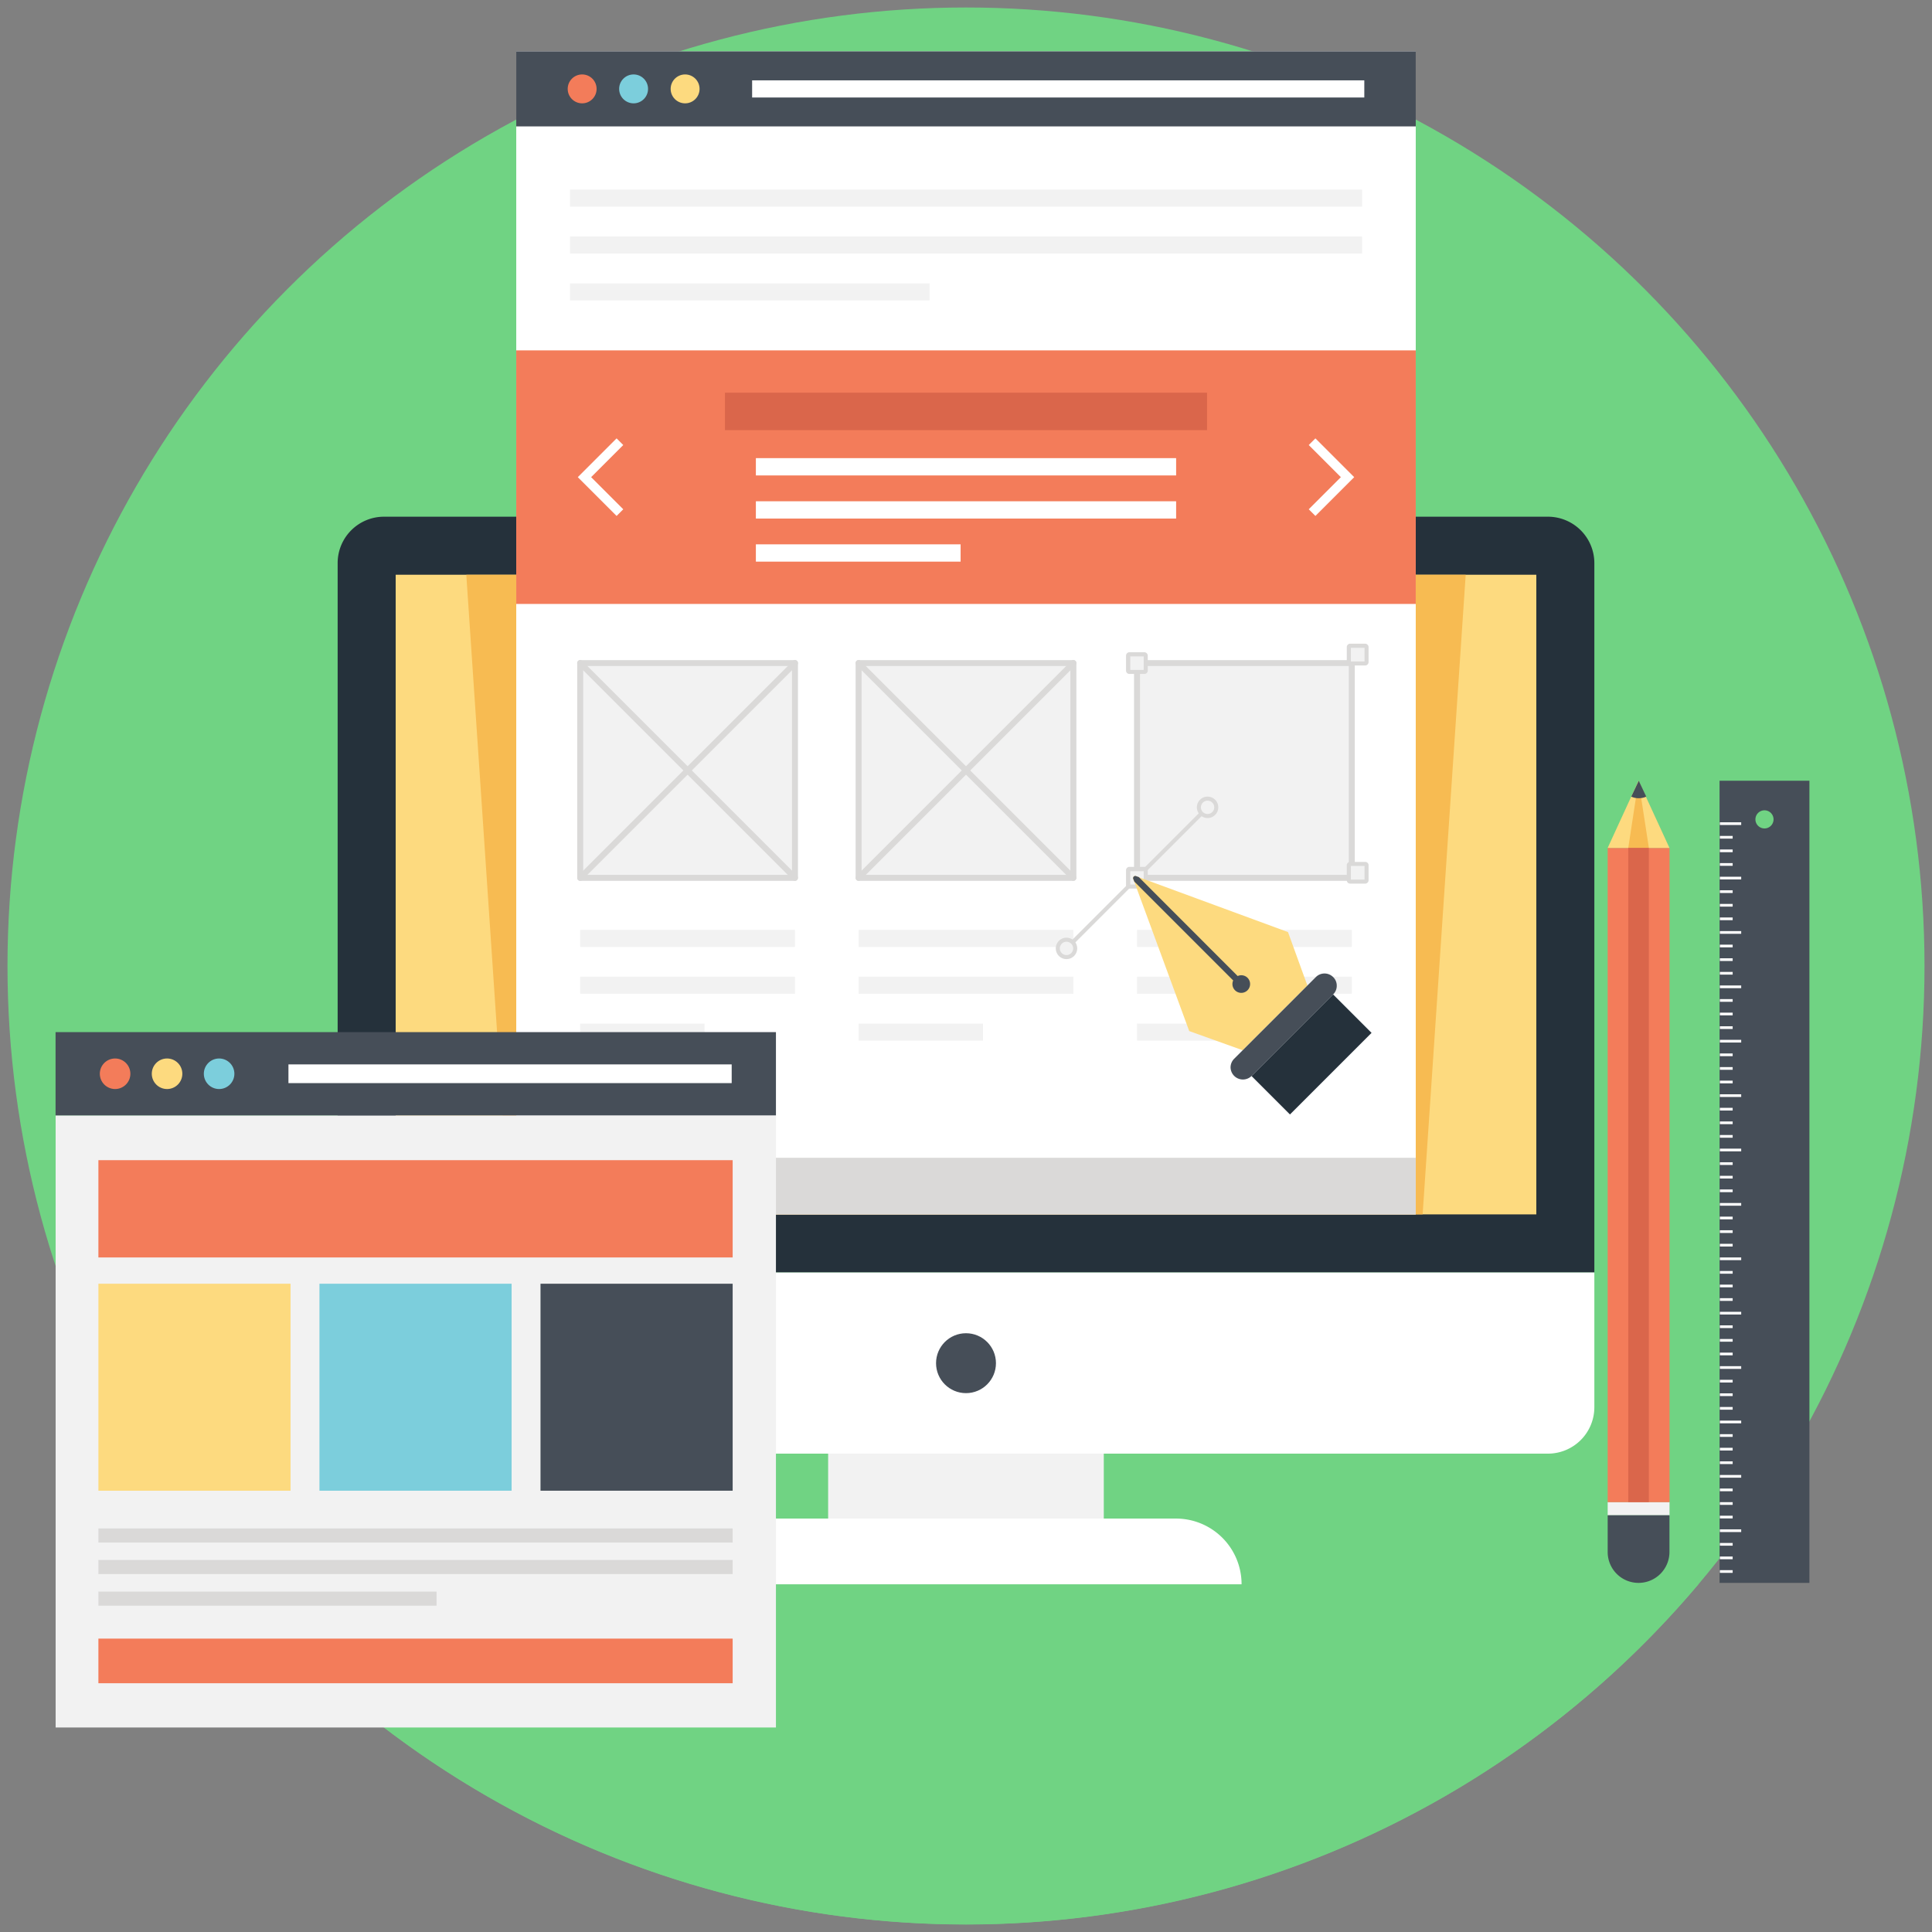<?xml version="1.0" encoding="UTF-8"?> <svg xmlns="http://www.w3.org/2000/svg" id="Layer_1" data-name="Layer 1" viewBox="0 0 258 258"><rect x="0" y="0" width="258" height="258" fill="#808080" stroke="none"/><defs><style>.cls-1{fill:#70d383;}.cls-2{fill:#f2f2f2;}.cls-3{fill:#fff;}.cls-4{fill:#25313b;}.cls-5{fill:#fdda7f;}.cls-6{fill:#f7bb52;}.cls-7{fill:#464e58;}.cls-8{fill:#dad9d8;}.cls-9{fill:#f37c5a;}.cls-10{fill:#da664b;}.cls-11{fill:#7ccedc;}.cls-12{fill:none;}</style></defs><circle class="cls-1" cx="129" cy="129" r="128"></circle><path class="cls-1" d="M31.21,211.57a128,128,0,0,0,195.58,0Z"></path><rect class="cls-2" x="110.59" y="189.14" width="36.81" height="17.95"></rect><path class="cls-3" d="M157,202.79H101a8.78,8.78,0,0,0-8.78,8.78H165.8A8.76,8.76,0,0,0,157,202.79Z"></path><path class="cls-4" d="M212.91,75.19v94.74H45.09V75.19A6.19,6.19,0,0,1,51.28,69H206.71A6.2,6.2,0,0,1,212.91,75.19Z"></path><rect class="cls-5" x="52.84" y="76.75" width="152.32" height="85.42"></rect><polygon class="cls-6" points="62.27 76.75 68.02 162.17 189.98 162.17 195.73 76.75 62.27 76.75"></polygon><path class="cls-3" d="M45.09,169.93v18a6.19,6.19,0,0,0,6.19,6.19H206.71a6.2,6.2,0,0,0,6.2-6.19v-18Z"></path><circle class="cls-7" cx="129" cy="182.04" r="4"></circle><rect class="cls-3" x="68.94" y="6.86" width="120.12" height="155.31"></rect><rect class="cls-8" x="68.94" y="154.61" width="120.12" height="7.56"></rect><rect class="cls-9" x="68.94" y="46.79" width="120.12" height="33.86"></rect><polygon class="cls-3" points="82.34 68.9 77.16 63.72 82.34 58.54 83.23 59.43 78.94 63.72 83.23 68.01 82.34 68.9"></polygon><polygon class="cls-3" points="175.66 58.54 180.84 63.72 175.66 68.9 174.77 68.01 179.06 63.72 174.77 59.43 175.66 58.54"></polygon><rect class="cls-10" x="96.81" y="52.44" width="64.38" height="5"></rect><rect class="cls-3" x="100.94" y="61.18" width="56.12" height="2.31"></rect><rect class="cls-3" x="100.94" y="66.94" width="56.12" height="2.31"></rect><rect class="cls-3" x="100.94" y="72.69" width="27.34" height="2.31"></rect><rect class="cls-7" x="68.94" y="6.86" width="120.12" height="10.02"></rect><circle class="cls-9" cx="77.74" cy="11.87" r="1.93"></circle><circle class="cls-11" cx="84.61" cy="11.87" r="1.93"></circle><circle class="cls-5" cx="91.49" cy="11.87" r="1.93"></circle><rect class="cls-3" x="100.44" y="10.73" width="81.75" height="2.29"></rect><rect class="cls-2" x="76.12" y="25.32" width="105.77" height="2.28"></rect><rect class="cls-2" x="76.12" y="31.58" width="105.77" height="2.28"></rect><rect class="cls-2" x="76.12" y="37.84" width="48.01" height="2.28"></rect><rect class="cls-2" x="77.48" y="88.55" width="28.68" height="28.68"></rect><path class="cls-8" d="M106.16,117.63H77.48a.4.4,0,0,1-.4-.4V88.55a.4.4,0,0,1,.4-.4h28.68a.4.4,0,0,1,.4.4v28.68A.4.4,0,0,1,106.16,117.63Zm-28.28-.8h27.88V88.94H77.88Z"></path><line class="cls-12" x1="77.48" y1="88.55" x2="106.16" y2="117.23"></line><path class="cls-8" d="M106.16,117.63a.39.39,0,0,1-.28-.12L77.2,88.83a.4.4,0,0,1,0-.57.4.4,0,0,1,.56,0l28.68,28.68a.41.41,0,0,1-.28.69Z"></path><line class="cls-12" x1="106.16" y1="88.55" x2="77.48" y2="117.23"></line><path class="cls-8" d="M77.48,117.63a.41.41,0,0,1-.28-.69l28.68-28.68a.4.4,0,0,1,.56,0,.4.4,0,0,1,0,.57L77.76,117.51A.39.39,0,0,1,77.48,117.63Z"></path><rect class="cls-2" x="114.66" y="88.55" width="28.68" height="28.68"></rect><path class="cls-8" d="M143.34,117.63H114.66a.4.4,0,0,1-.4-.4V88.55a.4.4,0,0,1,.4-.4h28.68a.4.4,0,0,1,.4.4v28.68A.4.4,0,0,1,143.34,117.63Zm-28.28-.8h27.88V88.94H115.06Z"></path><line class="cls-12" x1="114.66" y1="88.55" x2="143.34" y2="117.23"></line><path class="cls-8" d="M143.34,117.63a.39.39,0,0,1-.28-.12L114.38,88.83a.4.4,0,0,1,0-.57.4.4,0,0,1,.56,0l28.68,28.68a.41.41,0,0,1-.28.69Z"></path><line class="cls-12" x1="143.34" y1="88.55" x2="114.66" y2="117.23"></line><path class="cls-8" d="M114.66,117.63a.41.41,0,0,1-.28-.69l28.68-28.68a.4.4,0,0,1,.56,0,.4.4,0,0,1,0,.57l-28.68,28.68A.39.39,0,0,1,114.66,117.63Z"></path><rect class="cls-2" x="151.84" y="88.55" width="28.68" height="28.68"></rect><path class="cls-8" d="M180.52,117.63H151.84a.4.4,0,0,1-.4-.4V88.55a.4.4,0,0,1,.4-.4h28.68a.4.4,0,0,1,.4.4v28.68A.4.4,0,0,1,180.52,117.63Zm-28.28-.8h27.88V88.94H152.24Z"></path><rect class="cls-2" x="77.48" y="124.18" width="28.68" height="2.28"></rect><rect class="cls-2" x="77.48" y="130.43" width="28.68" height="2.28"></rect><rect class="cls-2" x="77.48" y="136.69" width="16.61" height="2.28"></rect><rect class="cls-2" x="114.66" y="124.18" width="28.68" height="2.28"></rect><rect class="cls-2" x="114.66" y="130.43" width="28.68" height="2.28"></rect><rect class="cls-2" x="114.66" y="136.69" width="16.61" height="2.28"></rect><rect class="cls-2" x="151.84" y="124.18" width="28.68" height="2.28"></rect><rect class="cls-2" x="151.84" y="130.43" width="28.68" height="2.28"></rect><rect class="cls-2" x="151.84" y="136.69" width="16.61" height="2.28"></rect><path class="cls-2" d="M182.49,115.54v2a.18.18,0,0,1-.19.19h-2a.18.18,0,0,1-.18-.19v-2a.18.18,0,0,1,.18-.18h2A.18.18,0,0,1,182.49,115.54Z"></path><path class="cls-8" d="M182.3,118h-2a.45.45,0,0,1-.45-.46v-2a.43.43,0,0,1,.45-.44h2a.44.44,0,0,1,.46.44v2A.46.46,0,0,1,182.3,118Zm-1.9-.54h1.82v-1.82H180.4Z"></path><path class="cls-2" d="M182.49,86.43v2a.19.19,0,0,1-.19.18h-2a.19.19,0,0,1-.18-.18v-2a.18.18,0,0,1,.18-.19h2A.18.18,0,0,1,182.49,86.43Z"></path><path class="cls-8" d="M182.3,88.87h-2a.45.45,0,0,1-.45-.45v-2a.45.45,0,0,1,.45-.46h2a.47.47,0,0,1,.46.46v2A.46.46,0,0,1,182.3,88.87Zm-1.9-.54h1.82V86.51H180.4Z"></path><path class="cls-2" d="M153,87.57v2a.18.18,0,0,1-.18.17h-2a.18.18,0,0,1-.18-.17v-2a.18.18,0,0,1,.18-.19h2A.19.19,0,0,1,153,87.57Z"></path><path class="cls-8" d="M152.82,90h-2a.45.45,0,0,1-.45-.44v-2a.46.46,0,0,1,.45-.46h2a.46.46,0,0,1,.45.46v2A.45.45,0,0,1,152.82,90Zm-1.88-.54h1.79V87.65h-1.79Z"></path><line class="cls-12" x1="142.42" y1="126.65" x2="161.26" y2="107.81"></line><path class="cls-8" d="M142.23,126.84a.26.26,0,0,1,0-.38l18.84-18.84a.27.27,0,0,1,.38.38l-18.84,18.84A.26.26,0,0,1,142.23,126.84Z"></path><path class="cls-2" d="M153,116.25v2a.18.18,0,0,1-.18.18h-2a.18.18,0,0,1-.18-.18v-2a.17.17,0,0,1,.18-.18h2A.18.18,0,0,1,153,116.25Z"></path><path class="cls-8" d="M152.82,118.66h-2a.45.45,0,0,1-.45-.45v-2a.45.45,0,0,1,.45-.45h2a.45.45,0,0,1,.45.45v2A.45.45,0,0,1,152.82,118.66Zm-1.88-.54h1.79v-1.78h-1.79Z"></path><path class="cls-5" d="M174.59,131.61,172,124.47,151.7,117a.28.28,0,0,0-.37.36l7.48,20.33,7.14,2.56Z"></path><path class="cls-7" d="M166.6,130.58a1.18,1.18,0,1,1-1.92.35l-13.2-13.2-.15-.37a.29.29,0,0,1,.36-.37l.39.14,13.2,13.21A1.18,1.18,0,0,1,166.6,130.58Z"></path><path class="cls-7" d="M178.51,131.63a1.59,1.59,0,0,1-.48,1.16l-10.9,10.9a1.65,1.65,0,0,1-2.8-1.15,1.63,1.63,0,0,1,.49-1.16l10.9-10.9a1.63,1.63,0,0,1,2.31,0A1.57,1.57,0,0,1,178.51,131.63Z"></path><rect class="cls-4" x="167.44" y="137.18" width="15.41" height="7.26" transform="translate(-48.27 165.09) rotate(-45)"></rect><circle class="cls-2" cx="161.26" cy="107.81" r="1.16"></circle><path class="cls-8" d="M161.26,109.24a1.43,1.43,0,1,1,1.43-1.43A1.43,1.43,0,0,1,161.26,109.24Zm0-2.32a.89.89,0,1,0,.89.89A.89.89,0,0,0,161.26,106.92Z"></path><circle class="cls-2" cx="142.42" cy="126.65" r="1.16"></circle><path class="cls-8" d="M142.42,128.08a1.43,1.43,0,1,1,1.43-1.43A1.43,1.43,0,0,1,142.42,128.08Zm0-2.32a.89.89,0,1,0,.89.89A.89.89,0,0,0,142.42,125.76Z"></path><rect class="cls-2" x="7.43" y="148.95" width="96.19" height="81.74"></rect><rect class="cls-7" x="7.42" y="137.83" width="96.2" height="11.12"></rect><rect class="cls-9" x="13.14" y="154.93" width="84.7" height="12.99"></rect><rect class="cls-5" x="13.14" y="171.43" width="25.66" height="27.64"></rect><rect class="cls-11" x="42.66" y="171.43" width="25.66" height="27.64"></rect><rect class="cls-7" x="72.18" y="171.43" width="25.66" height="27.64"></rect><rect class="cls-8" x="13.14" y="204.11" width="84.7" height="1.88"></rect><rect class="cls-8" x="13.14" y="208.32" width="84.7" height="1.88"></rect><rect class="cls-8" x="13.14" y="212.54" width="45.16" height="1.88"></rect><rect class="cls-9" x="13.14" y="218.82" width="84.7" height="5.96"></rect><circle class="cls-9" cx="15.37" cy="143.39" r="2.04"></circle><circle class="cls-5" cx="22.31" cy="143.39" r="2.04"></circle><circle class="cls-11" cx="29.26" cy="143.39" r="2.04"></circle><rect class="cls-3" x="38.52" y="142.14" width="59.19" height="2.5"></rect><rect class="cls-2" x="214.69" y="200.59" width="8.26" height="1.76"></rect><path class="cls-7" d="M214.69,202.35v4.9a4.12,4.12,0,0,0,4.12,4.13h0a4.13,4.13,0,0,0,4.13-4.13v-4.9Z"></path><rect class="cls-9" x="214.69" y="113.23" width="8.26" height="87.37"></rect><polygon class="cls-5" points="214.69 113.23 218.81 104.26 222.94 113.23 214.69 113.23"></polygon><rect class="cls-10" x="217.44" y="113.22" width="2.75" height="87.37"></rect><polygon class="cls-6" points="217.44 113.22 220.19 113.22 218.81 104.26 218.81 104.26 217.44 113.22"></polygon><path class="cls-7" d="M217.84,106.38l1-2.12,1,2.12a2.29,2.29,0,0,1-1,.21A2.16,2.16,0,0,1,217.84,106.38Z"></path><path class="cls-7" d="M241.63,104.26h-12V211.38h12Zm-6,6.37a1.21,1.21,0,1,1,1.21-1.21A1.21,1.21,0,0,1,235.65,110.63Z"></path><rect class="cls-3" x="229.67" y="109.81" width="2.85" height="0.36"></rect><rect class="cls-3" x="229.67" y="111.63" width="1.71" height="0.36"></rect><rect class="cls-3" x="229.67" y="113.44" width="1.71" height="0.36"></rect><rect class="cls-3" x="229.67" y="115.26" width="1.71" height="0.36"></rect><rect class="cls-3" x="229.67" y="117.08" width="2.85" height="0.36"></rect><rect class="cls-3" x="229.67" y="118.89" width="1.71" height="0.36"></rect><rect class="cls-3" x="229.67" y="120.71" width="1.71" height="0.36"></rect><rect class="cls-3" x="229.67" y="122.52" width="1.71" height="0.36"></rect><rect class="cls-3" x="229.67" y="124.34" width="2.85" height="0.36"></rect><rect class="cls-3" x="229.67" y="126.15" width="1.71" height="0.36"></rect><rect class="cls-3" x="229.67" y="127.97" width="1.71" height="0.36"></rect><rect class="cls-3" x="229.67" y="129.79" width="1.71" height="0.36"></rect><rect class="cls-3" x="229.67" y="131.6" width="2.85" height="0.36"></rect><rect class="cls-3" x="229.67" y="133.42" width="1.71" height="0.36"></rect><rect class="cls-3" x="229.67" y="135.23" width="1.71" height="0.36"></rect><rect class="cls-3" x="229.67" y="137.05" width="1.71" height="0.36"></rect><rect class="cls-3" x="229.67" y="138.86" width="2.85" height="0.36"></rect><rect class="cls-3" x="229.67" y="140.68" width="1.71" height="0.36"></rect><rect class="cls-3" x="229.67" y="142.5" width="1.71" height="0.36"></rect><rect class="cls-3" x="229.67" y="144.31" width="1.71" height="0.36"></rect><rect class="cls-3" x="229.67" y="146.13" width="2.85" height="0.36"></rect><rect class="cls-3" x="229.67" y="147.94" width="1.71" height="0.36"></rect><rect class="cls-3" x="229.67" y="149.76" width="1.71" height="0.36"></rect><rect class="cls-3" x="229.67" y="151.57" width="1.71" height="0.36"></rect><rect class="cls-3" x="229.67" y="153.39" width="2.85" height="0.36"></rect><rect class="cls-3" x="229.67" y="155.21" width="1.71" height="0.36"></rect><rect class="cls-3" x="229.67" y="157.02" width="1.71" height="0.36"></rect><rect class="cls-3" x="229.67" y="158.84" width="1.71" height="0.36"></rect><rect class="cls-3" x="229.67" y="160.65" width="2.85" height="0.36"></rect><rect class="cls-3" x="229.67" y="162.47" width="1.71" height="0.36"></rect><rect class="cls-3" x="229.67" y="164.29" width="1.71" height="0.36"></rect><rect class="cls-3" x="229.67" y="166.1" width="1.71" height="0.36"></rect><rect class="cls-3" x="229.67" y="167.92" width="2.85" height="0.36"></rect><rect class="cls-3" x="229.67" y="169.73" width="1.71" height="0.36"></rect><rect class="cls-3" x="229.67" y="171.55" width="1.71" height="0.36"></rect><rect class="cls-3" x="229.67" y="173.36" width="1.71" height="0.36"></rect><rect class="cls-3" x="229.67" y="175.18" width="2.85" height="0.36"></rect><rect class="cls-3" x="229.67" y="176.99" width="1.71" height="0.36"></rect><rect class="cls-3" x="229.67" y="178.81" width="1.71" height="0.36"></rect><rect class="cls-3" x="229.67" y="180.63" width="1.71" height="0.36"></rect><rect class="cls-3" x="229.67" y="182.44" width="2.85" height="0.36"></rect><rect class="cls-3" x="229.67" y="184.26" width="1.71" height="0.36"></rect><rect class="cls-3" x="229.67" y="186.07" width="1.71" height="0.36"></rect><rect class="cls-3" x="229.67" y="187.89" width="1.71" height="0.36"></rect><rect class="cls-3" x="229.67" y="189.71" width="2.85" height="0.36"></rect><rect class="cls-3" x="229.67" y="191.52" width="1.71" height="0.36"></rect><rect class="cls-3" x="229.67" y="193.34" width="1.71" height="0.36"></rect><rect class="cls-3" x="229.67" y="195.15" width="1.71" height="0.36"></rect><rect class="cls-3" x="229.67" y="196.97" width="2.85" height="0.36"></rect><rect class="cls-3" x="229.67" y="198.78" width="1.71" height="0.36"></rect><rect class="cls-3" x="229.67" y="200.6" width="1.71" height="0.36"></rect><rect class="cls-3" x="229.67" y="202.41" width="1.71" height="0.36"></rect><rect class="cls-3" x="229.67" y="204.23" width="2.85" height="0.36"></rect><rect class="cls-3" x="229.67" y="206.05" width="1.71" height="0.36"></rect><rect class="cls-3" x="229.67" y="207.86" width="1.71" height="0.36"></rect><rect class="cls-3" x="229.67" y="209.68" width="1.71" height="0.36"></rect></svg> 